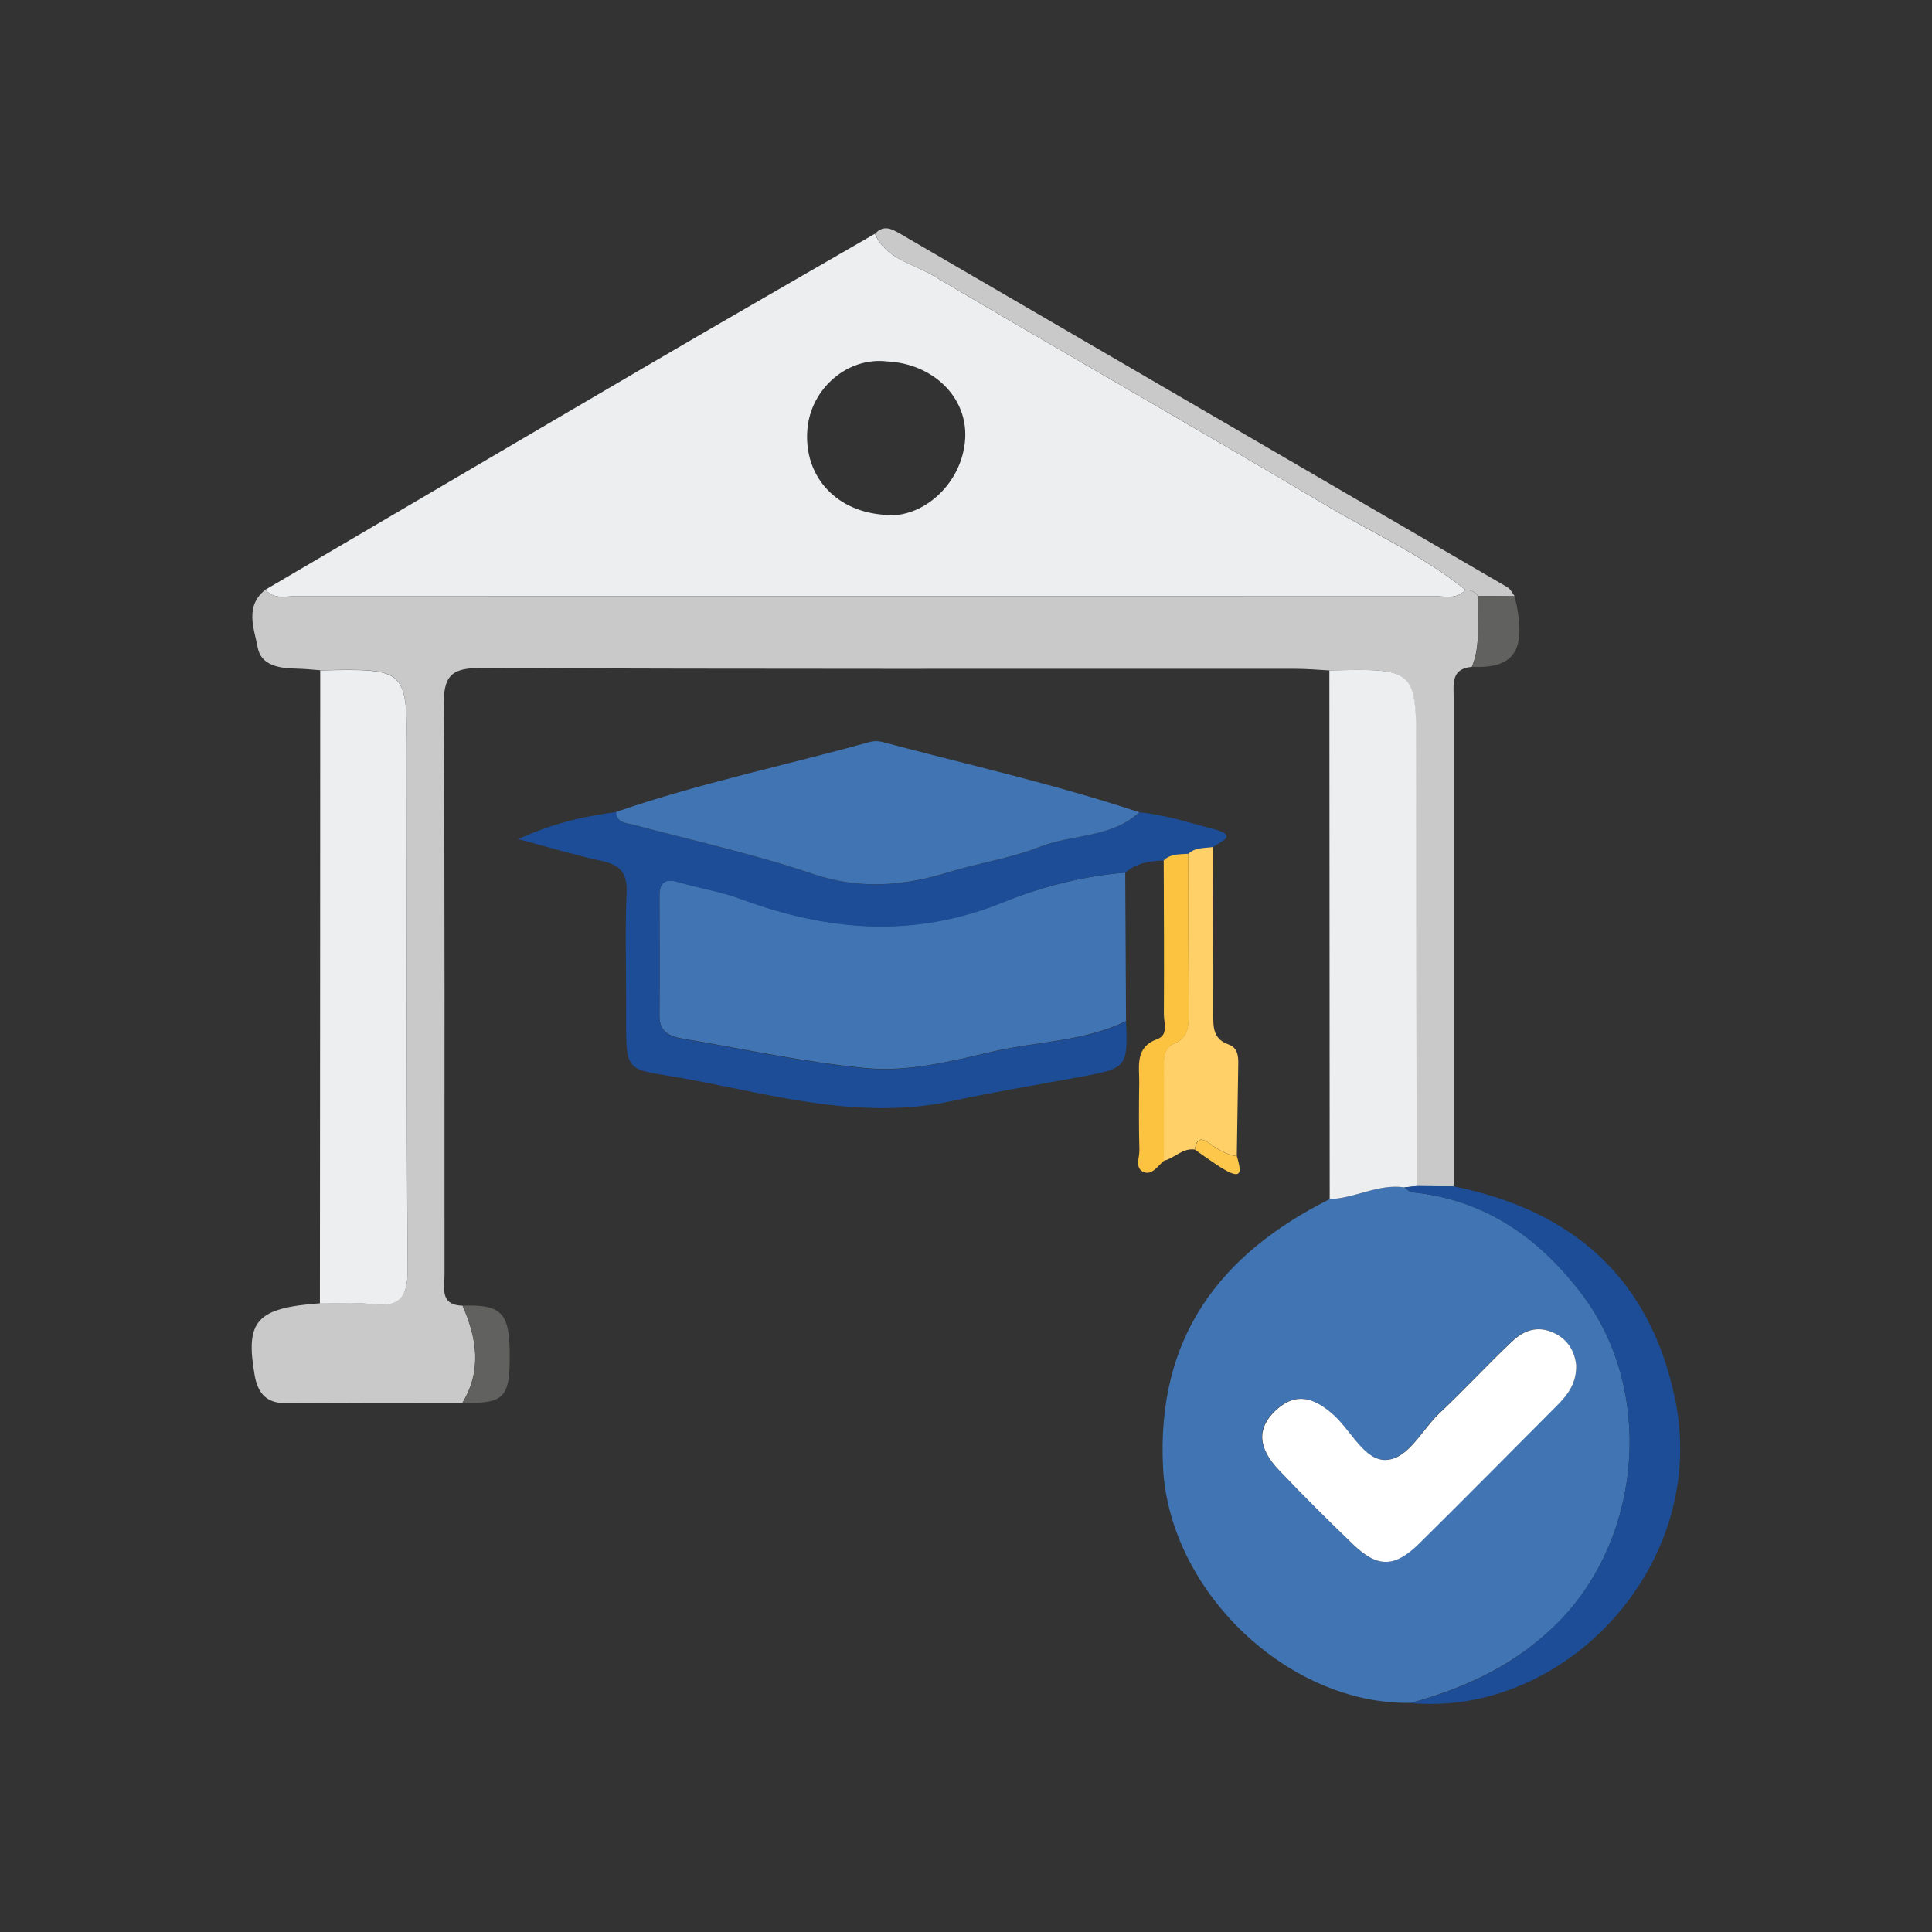 <?xml version="1.0" encoding="utf-8"?>
<!-- Generator: Adobe Illustrator 26.0.1, SVG Export Plug-In . SVG Version: 6.00 Build 0)  -->
<svg version="1.1" id="Layer_1" xmlns="http://www.w3.org/2000/svg" xmlns:xlink="http://www.w3.org/1999/xlink" x="0px" y="0px"
	 viewBox="0 0 1200 1200" style="enable-background:new 0 0 1200 1200;" xml:space="preserve">
<rect x="0" y="0" width="1200" height="1200" fill="#333333" stroke="none"/>
<style type="text/css">
	.st0{fill:#EDEEEF;}
	.st1{fill:#4074B3;}
	.st2{fill:#CAC9C9;}
	.st3{fill:#1C4D96;}
	.st4{fill:#847E7E;}
	.st5{fill:#AFAEAE;}
	.st6{fill:#FBC167;}
	.st7{fill:#DBDBDB;}
	.st8{fill:#FED067;}
	.st9{fill:#F8F7F7;}
	.st10{fill:#FCC340;}
	.st11{fill:#616160;}
	.st12{fill:#FDC74B;}
	.st13{fill:#FFFFFF;}
</style>
<g>
	<path class="st0" d="M164.8,366.3c79.5-46.6,158.9-93.4,238.4-139.9c46.6-27.3,93.5-54.2,140.2-81.2c6.9,15.7,23.4,18.4,36,25.9
		c81.5,48.1,163.6,95,245,143.2c28.8,17.1,59.5,30.9,85.8,52.1c-5.6,6.2-13.1,3.8-19.8,3.8c-235.3,0.1-470.6,0.1-705.9,0
		C177.9,370.2,170.4,372.6,164.8,366.3z M551.1,224.5c-24.4-3-47.4,16.6-49.6,42c-2.5,28.4,16.7,50.4,46.1,53.1
		c23.8,4,50.2-18.2,51.9-47.2C601,246.7,579.5,225.9,551.1,224.5z"/>
	<path class="st1" d="M876.3,1057.7c-76.9,1.2-150-69.9-153.9-146.1c-4.1-80.5,34.8-132.4,103.5-166.8c15.8-0.5,30.2-9.7,46.4-7.3
		c1.6,1,3,2.9,4.7,3c45.2,4.5,79,28.1,105.7,63.5c44.3,58.7,37.5,148-12.2,200.9C943.9,1032.9,912,1047.8,876.3,1057.7z M979,847.8
		c-1-8.3-4.9-15.6-14-20c-10.3-4.9-18.9-1.4-26.2,5.5c-15.2,14.5-29.5,29.9-44.8,44.3c-11,10.4-19.4,28.8-33.5,29.1
		c-13.2,0.4-21.4-17.9-32.1-27.7c-11.8-10.7-23.6-15.2-36.7-2.6c-11.2,10.7-10.6,22.8,2.6,36.7c15,15.7,30.3,31,45.9,46
		c15.3,14.7,25.8,14.7,41-0.4c29-28.6,57.6-57.7,86.4-86.5C974.3,865.8,979.3,858.7,979,847.8z"/>
	<path class="st2" d="M164.8,366.3c5.6,6.3,13,3.9,19.7,3.9c235.3,0.1,470.6,0.1,705.9,0c6.7,0,14.2,2.5,19.8-3.8
		c3.1,0.2,6,0.9,7.7,3.8c-0.8,14.7,2.2,29.7-3.7,44c-13.2,1.1-11.3,10.9-11.3,19.7c0,101,0,202,0,303c-7.7-0.1-15.4-0.1-23.2-0.2
		c-0.1-89.4-0.1-178.7-0.2-268.1c0-53.4,0-53.4-54-52.2c-7-0.4-14-1-20.9-1c-168.7-0.1-337.4,0.3-506.1-0.5
		c-18.8-0.1-23,5.5-22.9,23.5c0.8,117.8,0.4,235.5,0.5,353.3c0,8.4-3,18.9,11.2,19.3c8.8,20.1,12.1,40.2-0.1,60.3
		c-36.7,0-73.4,0-110,0.2c-11.9,0.1-17.1-6.5-19-17.1c-6-34.1,1.1-42,40.5-44.9c10.8,0.1,21.8-0.8,32.4,0.5
		c18.1,2.3,22.2-5.3,22.1-22.4c-0.7-106.2-0.4-212.4-0.4-318.7c0-53.7,0-53.7-53.9-52.6c-5-0.4-9.9-0.9-14.9-1
		c-10.6-0.2-22-1.9-24-13.4C157.8,390.3,151.9,376.5,164.8,366.3z"/>
	<path class="st1" d="M698.9,542c0.2,30.7,0.3,61.5,0.5,92.2c-26.1,12.7-55.2,12.6-82.7,18.9c-25.9,6-52.3,12.8-78.6,10.3
		c-38.2-3.6-76-11.9-114-18.3c-8.1-1.4-14.6-4.1-14.5-14.2c0.2-24.8,0.1-49.6,0-74.3c0-8.5,3.3-11.3,11.9-8.8
		c12.7,3.8,26.1,5.8,38.5,10.4c54.4,20.2,108,24.6,163.6,1.9C647.2,550.8,672.8,544.1,698.9,542z"/>
	<path class="st3" d="M698.9,542c-26.1,2.1-51.8,8.7-75.3,18.3C568,583,514.4,578.6,460,558.4c-12.4-4.6-25.7-6.6-38.5-10.4
		c-8.6-2.6-11.9,0.3-11.9,8.8c0.1,24.8,0.1,49.6,0,74.3c-0.1,10.1,6.5,12.8,14.5,14.2c38,6.4,75.7,14.7,114,18.3
		c26.2,2.5,52.7-4.4,78.6-10.3c27.6-6.4,56.6-6.2,82.7-18.9c1.3,27.7,0.1,29.2-25.9,34c-27.5,5.1-55.1,9.6-82.4,15.5
		c-55.5,11.9-108.6-3.2-162.1-13.3c-43.2-8.2-40-0.2-40.1-49.2c0-22.3-0.7-44.6,0.3-66.8c0.5-11.8-3.5-17.2-14.9-19.7
		c-16-3.5-31.8-8.2-52.4-13.7c22.2-10.2,41.3-14.2,60.9-16.8c0.4,7.1,6.1,6.7,10.9,8c37.2,9.9,74.9,18.2,111.3,30.5
		c29.2,9.9,56.4,7.5,84.7-1.2c18.7-5.8,38.4-8.6,56.5-15.7c20.3-8,44.1-5.5,61.5-21.4c15.8,1.3,30.7,6.4,45.9,10.3
		c16.1,4.2,4.5,7.6-0.1,11.3c-5.3,0.7-10.9,0.1-15.3,4.2c-5.4,0.4-11-0.1-15.3,4.1C714.1,534.6,705.8,536.2,698.9,542z"/>
	<path class="st0" d="M198.9,416.4c53.9-1.1,53.9-1.1,53.9,52.6c0,106.2-0.4,212.4,0.4,318.7c0.1,17.1-3.9,24.7-22.1,22.4
		c-10.6-1.4-21.6-0.4-32.4-0.5C198.8,678.5,198.9,547.4,198.9,416.4z"/>
	<path class="st0" d="M825.7,416.4c54-1.2,54-1.2,54,52.2c0,89.4,0.1,178.7,0.2,268.1c-2.5,0.3-5.1,0.5-7.6,0.8
		c-16.2-2.4-30.6,6.8-46.4,7.3C825.8,635.3,825.8,525.9,825.7,416.4z"/>
	<path class="st1" d="M707.6,504.5c-17.3,16-41.2,13.5-61.5,21.4c-18.1,7.1-37.8,10-56.5,15.7c-28.2,8.7-55.5,11.1-84.7,1.2
		c-36.4-12.3-74.1-20.6-111.3-30.5c-4.8-1.3-10.5-0.9-10.9-8c51.6-17.8,105.1-28.9,157.7-43.5c2.3-0.6,5.1-0.6,7.4,0
		C601.3,475,655.2,487.1,707.6,504.5z"/>
	<path class="st3" d="M872.3,737.5c2.5-0.3,5.1-0.5,7.6-0.8c7.7,0,15.4,0.1,23.2,0.2c73.9,15,121.9,57,137.4,132.5
		c21,102.2-68,197.1-164.2,188.4c35.7-9.8,67.6-24.8,94.1-52.9c49.8-52.9,56.6-142.2,12.2-200.9c-26.7-35.3-60.4-58.9-105.7-63.5
		C875.3,740.3,873.8,738.5,872.3,737.5z"/>
	<path class="st2" d="M918,370.2c-1.8-2.9-4.6-3.6-7.7-3.8c-26.3-21.2-57-35.1-85.8-52.1c-81.4-48.2-163.5-95.1-245-143.2
		c-12.6-7.4-29.2-10.2-36-25.9c5-5.5,9.9-3.4,15.3-0.2c125.8,73.3,251.6,146.4,377.4,219.7c2,1.1,3.1,3.7,4.6,5.6
		C933.2,370.2,925.6,370.2,918,370.2z"/>
	<path class="st8" d="M738.1,530.3c4.4-4.1,10-3.4,15.3-4.2c0.1,34.1,0.3,68.3,0.2,102.4c0,8.4-0.8,16.6,9.4,20.2
		c5.9,2.1,6.2,7.3,6.1,12.6c-0.3,18.9-0.6,37.9-0.9,56.8c-6.9-0.9-12.3-4.7-17.8-8.5c-5.4-3.8-7.6-1-8.3,4.4
		c-7.7-1.1-12.6,5.5-19.4,7c0-19,0.1-37.9,0.1-56.9c0-6.4-0.6-13,6.8-16.1c8.9-3.7,8.6-11.3,8.5-19.1
		C738.1,596.1,738.1,563.2,738.1,530.3z"/>
	<path class="st10" d="M738.1,530.3c0,32.9,0,65.8,0.2,98.6c0,7.8,0.4,15.3-8.5,19.1c-7.4,3.1-6.8,9.8-6.8,16.1
		c0,19-0.1,37.9-0.1,56.9c-3.8,3.2-7.3,9.1-12.5,7c-5.7-2.3-2.6-9-2.7-13.7c-0.4-14-0.3-28-0.1-42c0.1-10.4-2.8-21.8,11.4-27
		c6.8-2.5,3.9-10,3.9-15.4c0.2-31.8,0-63.7-0.1-95.5C727.1,530.2,732.7,530.7,738.1,530.3z"/>
	<path class="st11" d="M287.3,871.3c12.2-20.1,8.9-40.2,0.1-60.3c23.9-0.9,29,4.3,29.2,29.5C316.8,868.3,313.3,871.9,287.3,871.3z"
		/>
	<path class="st11" d="M918,370.2c7.6,0,15.2,0.1,22.8,0.1c7.8,33,0.6,45.1-26.5,43.9C920.2,399.9,917.2,384.9,918,370.2z"/>
	<path class="st12" d="M742.2,714.1c0.7-5.4,2.9-8.2,8.3-4.4c5.5,3.9,11,7.6,17.8,8.5c1.8,7,4.9,15.7-7.9,8.2
		C754.1,722.7,748.2,718.2,742.2,714.1z"/>
	<path class="st13" d="M979,847.8c0.3,10.9-4.8,18-11.2,24.5c-28.8,28.8-57.4,57.9-86.4,86.5c-15.3,15-25.8,15-41,0.4
		c-15.6-15-31-30.3-45.9-46c-13.2-13.8-13.8-25.9-2.6-36.7c13.1-12.6,24.9-8.1,36.7,2.6c10.7,9.8,19,28.1,32.1,27.7
		c14.1-0.4,22.5-18.8,33.5-29.1c15.3-14.4,29.6-29.9,44.8-44.3c7.2-6.9,15.8-10.4,26.2-5.5C974.2,832.2,978,839.5,979,847.8z"/>
</g>
</svg>
